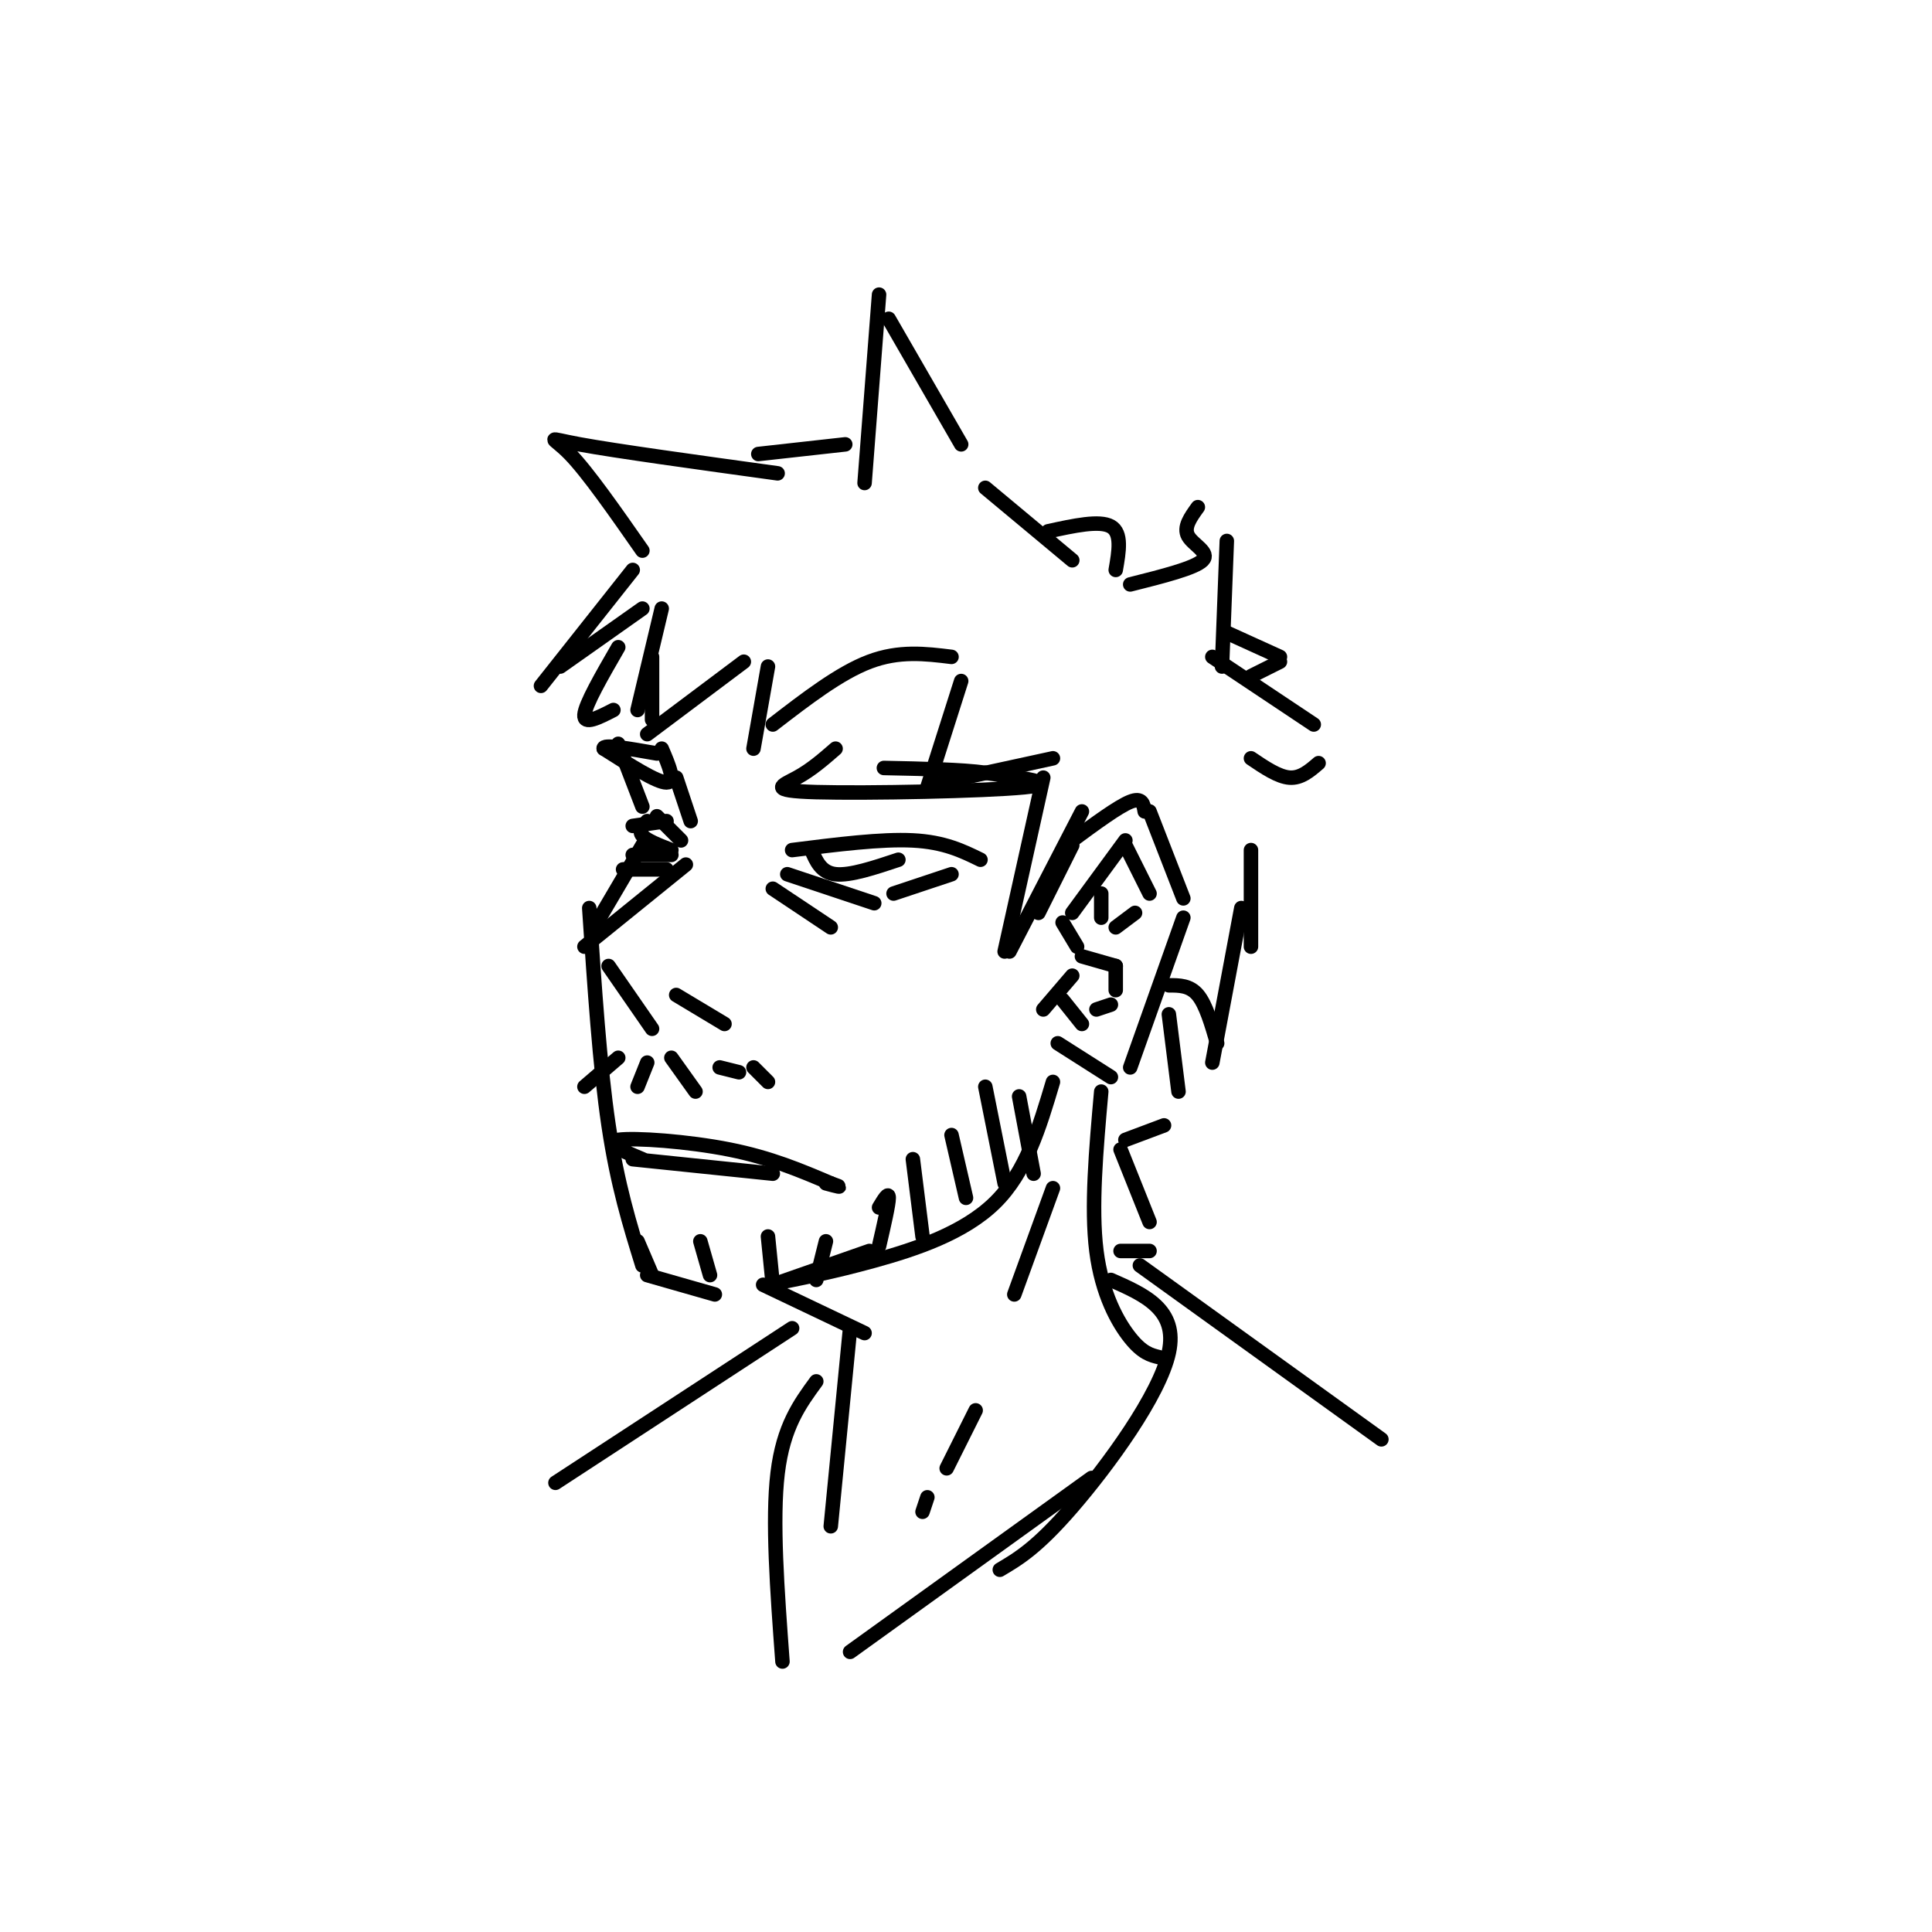 <svg viewBox='0 0 400 400' version='1.1' xmlns='http://www.w3.org/2000/svg' xmlns:xlink='http://www.w3.org/1999/xlink'><g fill='none' stroke='rgb(0,0,0)' stroke-width='3' stroke-linecap='round' stroke-linejoin='round'><path d='M137,126c0.000,0.000 -5.000,21.000 -5,21'/><path d='M128,154c0.000,0.000 5.000,13.000 5,13'/><path d='M133,175c0.000,0.000 -10.000,17.000 -10,17'/><path d='M122,188c1.083,16.333 2.167,32.667 4,45c1.833,12.333 4.417,20.667 7,29'/><path d='M134,264c0.000,0.000 14.000,4.000 14,4'/><path d='M160,266c0.000,0.000 20.000,-7.000 20,-7'/><path d='M159,266c6.778,-1.333 13.556,-2.667 22,-5c8.444,-2.333 18.556,-5.667 25,-12c6.444,-6.333 9.222,-15.667 12,-25'/><path d='M219,216c0.000,0.000 11.000,7.000 11,7'/><path d='M234,221c0.000,0.000 11.000,-31.000 11,-31'/><path d='M245,186c0.000,0.000 -7.000,-18.000 -7,-18'/><path d='M237,168c-0.250,-1.500 -0.500,-3.000 -3,-2c-2.500,1.000 -7.250,4.500 -12,8'/><path d='M222,175c0.000,0.000 -7.000,14.000 -7,14'/><path d='M220,191c0.000,0.000 3.000,5.000 3,5'/><path d='M222,202c0.000,0.000 -6.000,7.000 -6,7'/><path d='M222,189c0.000,0.000 11.000,-15.000 11,-15'/><path d='M233,175c0.000,0.000 5.000,10.000 5,10'/><path d='M220,207c0.000,0.000 4.000,5.000 4,5'/><path d='M227,209c0.000,0.000 3.000,-1.000 3,-1'/><path d='M231,205c0.000,0.000 0.000,-5.000 0,-5'/><path d='M231,200c0.000,0.000 -7.000,-2.000 -7,-2'/><path d='M228,185c0.000,0.000 0.000,5.000 0,5'/><path d='M231,192c0.000,0.000 4.000,-3.000 4,-3'/><path d='M135,213c0.000,0.000 -9.000,-13.000 -9,-13'/><path d='M140,206c0.000,0.000 10.000,6.000 10,6'/><path d='M121,196c0.000,0.000 21.000,-17.000 21,-17'/><path d='M143,170c0.000,0.000 -3.000,-9.000 -3,-9'/><path d='M164,176c9.250,-1.167 18.500,-2.333 25,-2c6.500,0.333 10.250,2.167 14,4'/><path d='M168,176c1.000,2.333 2.000,4.667 5,5c3.000,0.333 8.000,-1.333 13,-3'/><path d='M163,181c0.000,0.000 18.000,6.000 18,6'/><path d='M185,185c0.000,0.000 12.000,-4.000 12,-4'/><path d='M160,184c0.000,0.000 12.000,8.000 12,8'/><path d='M141,174c0.000,0.000 -5.000,-5.000 -5,-5'/><path d='M138,170c0.000,0.000 -7.000,1.000 -7,1'/><path d='M134,170c-0.917,1.000 -1.833,2.000 -1,3c0.833,1.000 3.417,2.000 6,3'/><path d='M131,177c0.000,0.000 8.000,0.000 8,0'/><path d='M129,180c0.000,0.000 9.000,0.000 9,0'/><path d='M173,155c-2.506,2.185 -5.012,4.369 -8,6c-2.988,1.631 -6.458,2.708 4,3c10.458,0.292 34.845,-0.202 43,-1c8.155,-0.798 0.077,-1.899 -8,-3'/><path d='M204,160c-4.833,-0.667 -12.917,-0.833 -21,-1'/><path d='M137,155c1.500,3.500 3.000,7.000 1,7c-2.000,0.000 -7.500,-3.500 -13,-7'/><path d='M125,155c-0.333,-1.000 5.333,0.000 11,1'/><path d='M133,240c-4.200,-1.756 -8.400,-3.511 -5,-4c3.400,-0.489 14.400,0.289 23,2c8.600,1.711 14.800,4.356 21,7'/><path d='M172,245c3.333,1.167 1.167,0.583 -1,0'/><path d='M131,240c0.000,0.000 29.000,3.000 29,3'/><path d='M158,266c0.000,0.000 21.000,10.000 21,10'/><path d='M176,275c0.000,0.000 -4.000,41.000 -4,41'/><path d='M191,313c0.000,0.000 1.000,-3.000 1,-3'/><path d='M196,304c0.000,0.000 6.000,-12.000 6,-12'/><path d='M210,268c0.000,0.000 8.000,-22.000 8,-22'/><path d='M228,226c-1.067,12.022 -2.133,24.044 -1,33c1.133,8.956 4.467,14.844 7,18c2.533,3.156 4.267,3.578 6,4'/><path d='M230,265c6.956,3.067 13.911,6.133 12,15c-1.911,8.867 -12.689,23.533 -20,32c-7.311,8.467 -11.156,10.733 -15,13'/><path d='M226,306c0.000,0.000 -50.000,36.000 -50,36'/><path d='M162,344c-1.083,-14.667 -2.167,-29.333 -1,-39c1.167,-9.667 4.583,-14.333 8,-19'/><path d='M133,126c0.000,0.000 -17.000,12.000 -17,12'/><path d='M112,142c0.000,0.000 19.000,-24.000 19,-24'/><path d='M128,134c-3.417,5.917 -6.833,11.833 -7,14c-0.167,2.167 2.917,0.583 6,-1'/><path d='M133,114c-5.644,-8.089 -11.289,-16.178 -15,-20c-3.711,-3.822 -5.489,-3.378 2,-2c7.489,1.378 24.244,3.689 41,6'/><path d='M179,100c0.000,0.000 3.000,-39.000 3,-39'/><path d='M184,66c0.000,0.000 15.000,26.000 15,26'/><path d='M204,101c0.000,0.000 18.000,15.000 18,15'/><path d='M234,121c6.711,-1.689 13.422,-3.378 15,-5c1.578,-1.622 -1.978,-3.178 -3,-5c-1.022,-1.822 0.489,-3.911 2,-6'/><path d='M254,112c0.000,0.000 -1.000,26.000 -1,26'/><path d='M251,136c0.000,0.000 21.000,14.000 21,14'/><path d='M273,158c-1.833,1.583 -3.667,3.167 -6,3c-2.333,-0.167 -5.167,-2.083 -8,-4'/><path d='M259,176c0.000,0.000 0.000,20.000 0,20'/><path d='M257,188c0.000,0.000 -6.000,32.000 -6,32'/><path d='M252,216c-1.167,-4.000 -2.333,-8.000 -4,-10c-1.667,-2.000 -3.833,-2.000 -6,-2'/><path d='M242,210c0.000,0.000 2.000,16.000 2,16'/><path d='M241,233c0.000,0.000 -8.000,3.000 -8,3'/><path d='M232,238c0.000,0.000 6.000,15.000 6,15'/><path d='M238,259c0.000,0.000 -6.000,0.000 -6,0'/><path d='M224,168c0.000,0.000 -15.000,29.000 -15,29'/><path d='M208,197c0.000,0.000 8.000,-36.000 8,-36'/><path d='M218,157c0.000,0.000 -23.000,5.000 -23,5'/><path d='M192,163c0.000,0.000 7.000,-22.000 7,-22'/><path d='M197,136c-5.417,-0.667 -10.833,-1.333 -17,1c-6.167,2.333 -13.083,7.667 -20,13'/><path d='M156,155c0.000,0.000 3.000,-17.000 3,-17'/><path d='M154,137c0.000,0.000 -20.000,15.000 -20,15'/><path d='M135,149c0.000,0.000 0.000,-13.000 0,-13'/><path d='M217,110c5.333,-1.167 10.667,-2.333 13,-1c2.333,1.333 1.667,5.167 1,9'/><path d='M254,131c0.000,0.000 11.000,5.000 11,5'/><path d='M265,137c0.000,0.000 -6.000,3.000 -6,3'/><path d='M175,92c0.000,0.000 -18.000,2.000 -18,2'/><path d='M128,219c0.000,0.000 -7.000,6.000 -7,6'/><path d='M134,220c0.000,0.000 -2.000,5.000 -2,5'/><path d='M139,219c0.000,0.000 5.000,7.000 5,7'/><path d='M149,221c0.000,0.000 4.000,1.000 4,1'/><path d='M156,221c0.000,0.000 3.000,3.000 3,3'/><path d='M132,257c0.000,0.000 3.000,7.000 3,7'/><path d='M145,257c0.000,0.000 2.000,7.000 2,7'/><path d='M159,256c0.000,0.000 1.000,10.000 1,10'/><path d='M171,257c0.000,0.000 -2.000,8.000 -2,8'/><path d='M182,250c1.000,-1.667 2.000,-3.333 2,-2c0.000,1.333 -1.000,5.667 -2,10'/><path d='M189,240c0.000,0.000 2.000,16.000 2,16'/><path d='M197,235c0.000,0.000 3.000,13.000 3,13'/><path d='M204,225c0.000,0.000 4.000,20.000 4,20'/><path d='M211,227c0.000,0.000 3.000,16.000 3,16'/><path d='M236,262c0.000,0.000 50.000,36.000 50,36'/><path d='M164,275c0.000,0.000 -49.000,32.000 -49,32'/></g>
</svg>